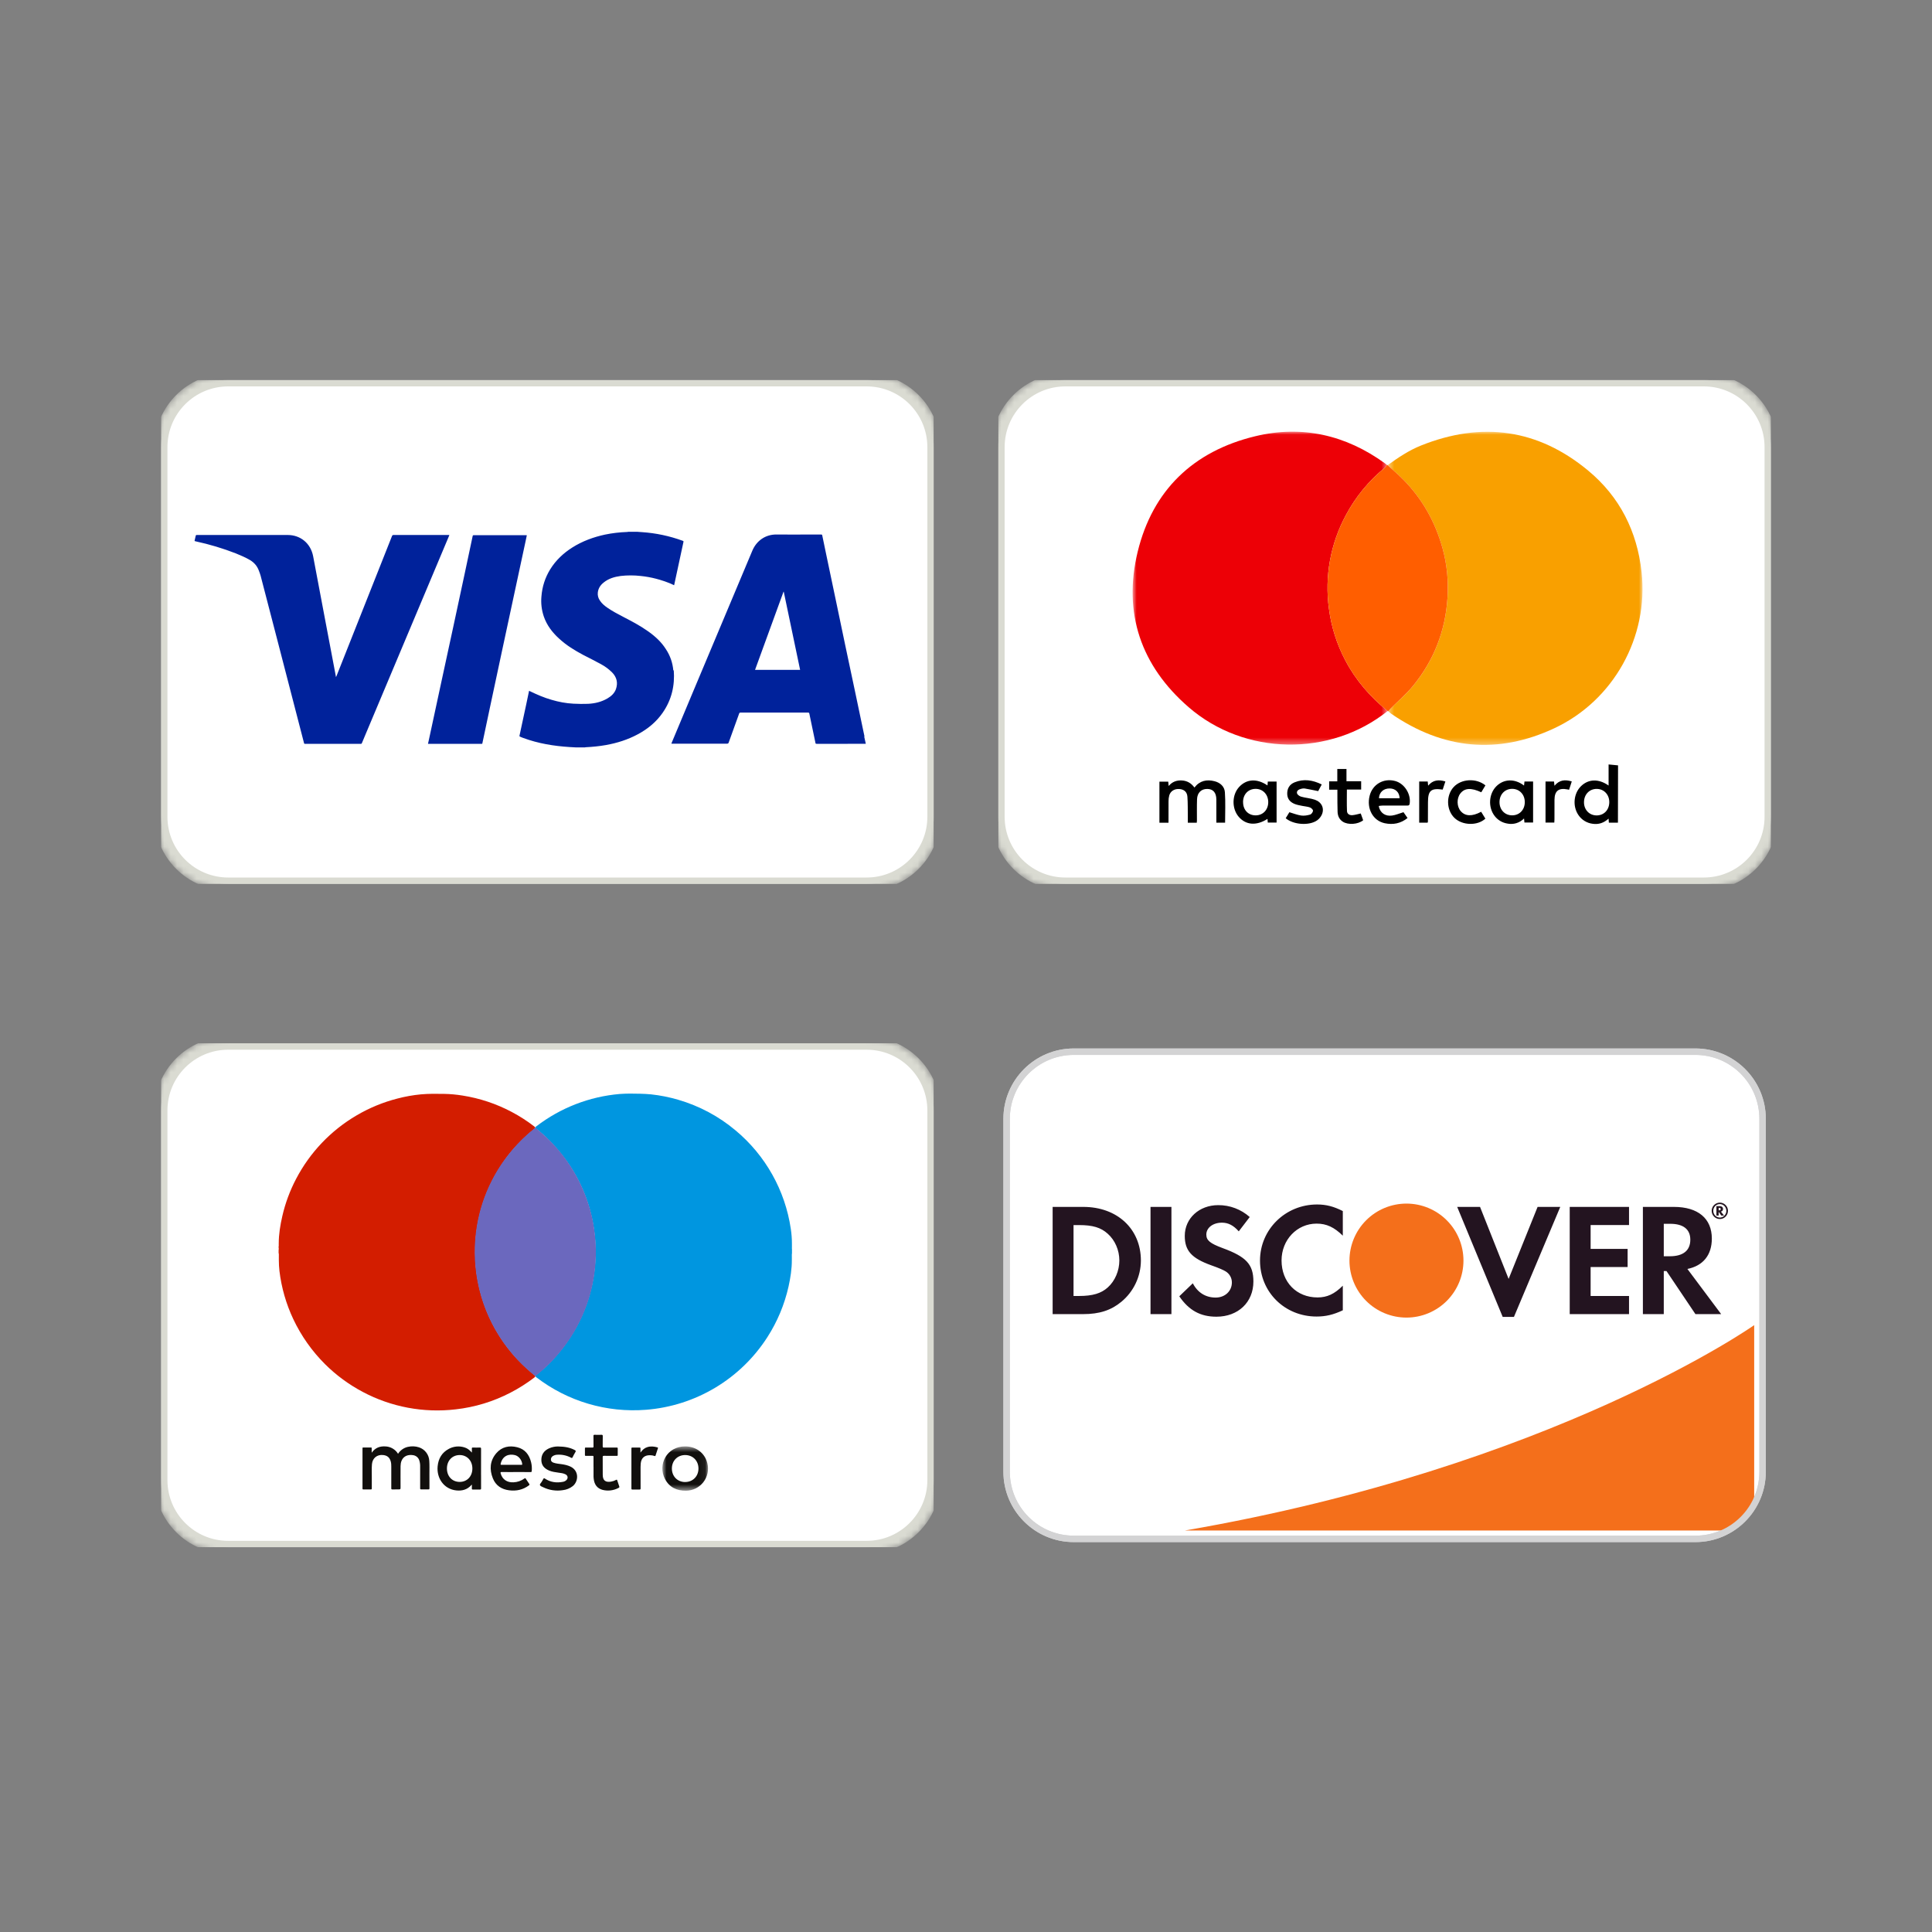 <svg width="300" height="300" viewBox="0 0 300 300" fill="none" xmlns="http://www.w3.org/2000/svg">
<rect x="0" y="0" width="300" height="300" fill="#808080" stroke="none"/>
<g clip-path="url(#clip0_1626_928)">
<g clip-path="url(#clip1_1626_928)">
<mask id="mask0_1626_928" style="mask-type:luminance" maskUnits="userSpaceOnUse" x="24" y="58" width="122" height="81">
<path d="M134.565 59H35.435C29.672 59 25 63.672 25 69.435V126.826C25 132.589 29.672 137.261 35.435 137.261H134.565C140.328 137.261 145 132.589 145 126.826V69.435C145 63.672 140.328 59 134.565 59Z" fill="white" stroke="#DADBD2" stroke-width="2"/>
</mask>
<g mask="url(#mask0_1626_928)">
<path d="M134.565 59H35.435C29.672 59 25 63.672 25 69.435V126.826C25 132.589 29.672 137.261 35.435 137.261H134.565C140.328 137.261 145 132.589 145 126.826V69.435C145 63.672 140.328 59 134.565 59Z" fill="white" stroke="#DADBD2" stroke-width="2"/>
</g>
<path fill-rule="evenodd" clip-rule="evenodd" d="M69.774 83.079C69.748 83.157 69.727 83.209 69.704 83.267L56.634 114.336C56.488 114.686 56.34 115.033 56.196 115.385C56.162 115.471 56.118 115.508 56.019 115.508H47.379C47.269 115.508 47.233 115.482 47.207 115.377L43.017 99.203C42.167 95.942 41.321 92.682 40.468 89.395C40.39 89.134 40.312 88.899 40.207 88.638C39.947 87.908 39.477 87.36 38.825 86.969C38.12 86.551 37.364 86.238 36.607 85.925C34.6 85.145 32.533 84.525 30.427 84.07L30.219 84.013V83.945C30.276 83.705 30.341 83.46 30.388 83.209C30.409 83.1 30.453 83.074 30.558 83.074C35.274 83.074 39.988 83.082 44.702 83.074C46.588 83.074 48.229 84.305 48.626 86.379C49.233 89.556 49.826 92.736 50.426 95.914L52.038 104.418L52.173 105.143L52.252 104.976C55.121 97.732 58.001 90.488 60.871 83.236C60.923 83.115 60.975 83.074 61.106 83.074C63.931 83.079 66.754 83.074 69.576 83.074H69.767L69.774 83.079ZM134.201 114.417L134.436 115.469V115.495L131.629 115.5H126.811C126.72 115.5 126.649 115.505 126.628 115.38C126.31 113.859 125.987 112.338 125.674 110.815C125.647 110.684 125.595 110.65 125.491 110.65H115.001C114.879 110.65 114.824 110.676 114.78 110.781C114.24 112.294 113.689 113.807 113.144 115.32C113.1 115.424 113.047 115.476 112.909 115.476H104.254L104.306 115.32L107.671 107.285C110.723 100.033 113.775 92.781 116.814 85.529C117.44 84.016 118.813 82.972 120.597 82.998C122.381 83.024 124.16 82.998 125.945 82.998H127.518C127.614 82.998 127.648 83.024 127.674 83.115C127.888 84.177 128.113 85.229 128.334 86.29L129.743 92.995L131.256 100.231L132.795 107.489L134.23 114.323L134.201 114.417ZM104.619 104.048C104.812 106.448 104.287 108.665 102.907 110.663C101.906 112.109 100.58 113.194 99.036 114.021C97.487 114.856 95.827 115.377 94.1 115.69C93.062 115.873 92.019 115.977 90.965 116.029C90.913 116.029 90.861 116.056 90.808 116.056H89.421C89.107 116.029 88.787 116.029 88.471 116.003C86.008 115.847 83.593 115.456 81.263 114.595C81.091 114.542 80.924 114.464 80.754 114.386C80.676 114.36 80.65 114.334 80.668 114.229L81.712 109.377L82.155 107.264L82.312 107.342C83.381 107.856 84.477 108.334 85.651 108.668C86.747 108.994 87.894 109.21 89.042 109.268C89.799 109.304 90.555 109.32 91.312 109.289C92.381 109.236 93.399 108.994 94.338 108.443C94.912 108.104 95.407 107.661 95.642 107.009C95.981 106.025 95.773 105.156 95.042 104.408C94.504 103.874 93.889 103.426 93.216 103.077C92.355 102.608 91.474 102.164 90.607 101.721C89.238 101.001 87.933 100.195 86.799 99.146C85.755 98.196 84.921 97.098 84.451 95.755C84.102 94.741 83.974 93.665 84.075 92.598C84.193 91.098 84.639 89.703 85.432 88.411C86.303 87.002 87.472 85.902 88.862 85.02C90.427 84.029 92.149 83.397 93.949 83.011C95.087 82.776 96.229 82.646 97.385 82.604C97.447 82.604 97.507 82.589 97.567 82.578H98.96C99.213 82.599 99.456 82.62 99.691 82.63C101.848 82.775 103.974 83.225 106.004 83.969C106.108 84 106.153 84.034 106.127 84.151C105.647 86.363 105.174 88.573 104.7 90.777L104.674 90.876L104.178 90.642C102.665 90.016 101.1 89.598 99.482 89.436C98.451 89.319 97.409 89.319 96.378 89.436C95.421 89.567 94.507 89.828 93.743 90.449C93.247 90.84 92.908 91.335 92.83 91.988C92.775 92.446 92.896 92.907 93.169 93.279C93.464 93.722 93.874 94.062 94.299 94.356C95.115 94.93 96.005 95.374 96.887 95.843C98.139 96.496 99.399 97.153 100.565 97.983C101.66 98.744 102.652 99.631 103.382 100.774C104.06 101.791 104.452 102.913 104.556 104.139L104.619 104.048ZM81.811 83.089C81.746 83.397 81.68 83.697 81.621 83.997C81.005 86.859 80.394 89.721 79.776 92.58L77.908 101.28L76.108 109.714L74.908 115.385C74.908 115.463 74.882 115.508 74.778 115.508H66.456L66.613 114.803L68.517 105.96L70.369 97.403L72.143 89.134L73.395 83.238C73.421 83.134 73.447 83.108 73.552 83.108H81.691C81.743 83.108 81.769 83.108 81.821 83.134L81.811 83.089ZM117.245 104.016H124.241L121.7 91.881H121.664L117.245 104.011V104.016Z" fill="url(#paint0_linear_1626_928)"/>
</g>
<g clip-path="url(#clip2_1626_928)">
<mask id="mask1_1626_928" style="mask-type:luminance" maskUnits="userSpaceOnUse" x="154" y="58" width="122" height="81">
<path d="M264.565 59H165.435C159.672 59 155 63.672 155 69.435V126.826C155 132.589 159.672 137.261 165.435 137.261H264.565C270.328 137.261 275 132.589 275 126.826V69.435C275 63.672 270.328 59 264.565 59Z" fill="white" stroke="#DADBD2" stroke-width="2"/>
</mask>
<g mask="url(#mask1_1626_928)">
<path d="M264.565 59H165.435C159.672 59 155 63.672 155 69.435V126.826C155 132.589 159.672 137.261 165.435 137.261H264.565C270.328 137.261 275 132.589 275 126.826V69.435C275 63.672 270.328 59 264.565 59Z" fill="white" stroke="#DADBD2" stroke-width="2"/>
</g>
<mask id="mask2_1626_928" style="mask-type:luminance" maskUnits="userSpaceOnUse" x="175" y="67" width="41" height="49">
<path d="M175.871 115.62V67.035H215.466V115.62H175.871Z" fill="#ED0006"/>
</mask>
<g mask="url(#mask2_1626_928)">
<path fill-rule="evenodd" clip-rule="evenodd" d="M215.466 110.41C206.573 117.532 193.287 117.368 184.574 109.815C177.155 103.388 174.353 95.175 176.656 85.685C178.978 76.124 185.299 70.054 194.933 67.732C202.216 65.984 208.978 67.549 215.046 71.942C215.161 72.021 215.262 72.117 215.369 72.203C215.239 72.36 215.135 72.542 214.978 72.67C212.531 74.678 210.504 77.149 209.012 79.941C206.593 84.4 205.664 89.516 206.359 94.542C206.72 97.328 207.575 100.028 208.884 102.514C210.502 105.61 212.745 108.201 215.463 110.405" fill="#ED0006"/>
</g>
<mask id="mask3_1626_928" style="mask-type:luminance" maskUnits="userSpaceOnUse" x="215" y="67" width="41" height="49">
<path d="M255.048 67.045V115.666H215.469V67.047L255.048 67.045Z" fill="#F9A000"/>
</mask>
<g mask="url(#mask3_1626_928)">
<path fill-rule="evenodd" clip-rule="evenodd" d="M215.469 72.234C217.11 71.052 218.787 69.925 220.676 69.171C230.098 65.407 238.824 66.607 246.624 73.084C251.534 77.159 254.216 82.538 254.907 88.846C256.013 98.889 250.577 108.771 241.347 113.086C232.556 117.197 224.083 116.352 216.084 110.868C215.902 110.743 215.74 110.581 215.57 110.435C215.685 110.305 215.79 110.169 215.912 110.047C217.076 108.883 218.346 107.811 219.384 106.551C222.664 102.56 224.448 97.945 224.771 92.811C224.946 90.236 224.688 87.649 224.007 85.16C222.862 81.035 220.843 77.425 217.806 74.383C217.057 73.634 216.249 72.948 215.469 72.234Z" fill="#F9A000"/>
</g>
<path fill-rule="evenodd" clip-rule="evenodd" d="M215.47 72.233C216.25 72.945 217.059 73.631 217.805 74.38C220.839 77.419 222.861 81.032 224.003 85.154C224.697 87.666 224.93 90.225 224.768 92.805C224.447 97.939 222.66 102.554 219.381 106.543C218.343 107.805 217.072 108.88 215.911 110.044C215.789 110.166 215.682 110.304 215.57 110.435L215.465 110.409C212.752 108.204 210.506 105.609 208.886 102.515C207.578 100.029 206.722 97.329 206.361 94.543C205.666 89.517 206.596 84.402 209.014 79.942C210.507 77.149 212.535 74.678 214.983 72.669C215.137 72.538 215.243 72.356 215.369 72.199C215.405 72.199 215.439 72.212 215.47 72.225" fill="#FF5E00"/>
<path fill-rule="evenodd" clip-rule="evenodd" d="M185.472 122.29C186.306 121.207 187.381 121.001 188.592 121.307C189.481 121.531 190.141 122.136 190.201 123.021C190.308 124.581 190.233 126.151 190.233 127.747H188.876V126.9C188.876 125.987 188.881 125.068 188.873 124.15C188.866 123.086 188.383 122.522 187.483 122.507C186.544 122.488 185.913 123.083 185.876 124.108C185.837 125.214 185.863 126.326 185.858 127.429C185.858 127.528 185.842 127.627 185.832 127.753H184.444V126.769C184.428 125.752 184.452 124.729 184.381 123.717C184.329 122.974 183.87 122.585 183.166 122.522C182.401 122.454 181.773 122.817 181.566 123.495C181.485 123.794 181.445 124.104 181.449 124.414C181.436 125.517 181.444 126.621 181.444 127.753H180.035V121.374H181.405L181.47 122.045C182.041 121.372 182.73 121.142 183.539 121.189C184.345 121.241 184.963 121.604 185.474 122.29M247.88 126.618C249.02 126.639 249.854 125.809 249.888 124.62C249.925 123.425 249.085 122.507 247.945 122.501C246.818 122.491 245.983 123.344 245.962 124.531C245.939 125.705 246.755 126.594 247.88 126.618ZM251.232 127.742H249.823L249.779 127.114C249.048 127.781 248.224 128.061 247.28 127.912C246.838 127.854 246.414 127.702 246.036 127.467C245.658 127.232 245.335 126.918 245.088 126.547C244.157 125.173 244.35 123.182 245.519 122.058C246.672 120.944 248.25 120.9 249.781 121.977V118.703L251.25 118.847L251.232 127.737M193.024 124.554C193.024 125.76 193.817 126.602 194.954 126.61C196.11 126.618 196.942 125.744 196.932 124.534C196.921 123.354 196.084 122.486 194.96 122.494C193.822 122.501 193.016 123.354 193.019 124.552M196.814 121.961L196.864 121.361H198.228V127.727H196.861L196.814 127.158C195.098 128.256 193.462 128.128 192.348 126.834C191.25 125.554 191.279 123.425 192.413 122.199C193.566 120.947 195.194 120.853 196.809 121.959M234.802 126.607C235.934 126.607 236.759 125.757 236.769 124.57C236.78 123.388 235.96 122.509 234.836 122.491C233.688 122.473 232.84 123.352 232.843 124.56C232.843 125.741 233.667 126.602 234.8 126.605M236.652 121.985L236.72 121.351H238.058V127.719H236.714L236.652 127.09C236.317 127.434 235.9 127.686 235.44 127.824C234.98 127.961 234.493 127.979 234.025 127.875C233.261 127.744 232.574 127.332 232.1 126.72C231.046 125.376 231.163 123.284 232.35 122.094C233.511 120.934 235.204 120.871 236.654 121.982M217.332 123.954C217.313 123.049 216.706 122.447 215.819 122.431C214.846 122.41 214.17 123.007 214.123 123.954H217.332ZM214.102 125.246C214.326 126.224 215.093 126.785 216.155 126.639C216.726 126.561 217.277 126.315 217.934 126.117L218.563 127.022C217.493 127.878 216.306 128.102 215.023 127.831C213.189 127.44 212.169 125.556 212.68 123.555C213.134 121.781 214.856 120.79 216.643 121.275C218.086 121.667 219.116 123.3 218.892 124.789C218.84 125.141 218.61 125.084 218.393 125.084C217.157 125.089 215.918 125.084 214.681 125.089C214.493 125.089 214.306 125.126 214.118 125.147L214.1 125.248L214.102 125.246ZM199.645 127.054L200.213 126.122C200.866 126.313 201.45 126.55 202.055 126.636C202.504 126.699 202.994 126.618 203.435 126.487C203.639 126.427 203.871 126.107 203.884 125.887C203.894 125.723 203.613 125.454 203.406 125.379C203.039 125.243 202.624 125.222 202.233 125.141C201.86 125.063 201.476 125.001 201.119 124.87C200.391 124.607 199.908 124.114 199.88 123.305C199.851 122.457 200.226 121.805 201.014 121.484C202.444 120.9 203.832 121.119 205.24 121.81L204.687 122.843C203.949 122.697 203.276 122.551 202.598 122.436C202.407 122.415 202.213 122.433 202.029 122.488C201.666 122.58 201.306 122.783 201.398 123.177C201.45 123.399 201.789 123.639 202.05 123.709C202.746 123.907 203.498 123.949 204.181 124.184C205.233 124.549 205.673 125.504 205.266 126.469C205.106 126.831 204.852 127.145 204.531 127.377C203.305 128.251 200.826 128.074 199.64 127.051M207.646 119.405H209.08V121.309H211.36V122.603H209.143C209.143 123.751 209.112 124.849 209.159 125.945C209.18 126.409 209.581 126.621 210.027 126.579C210.434 126.542 210.836 126.414 211.295 126.315L211.671 127.369C210.875 128.021 209.315 128.126 208.501 127.586C207.961 127.231 207.726 126.694 207.7 126.083C207.664 125.152 207.674 124.218 207.669 123.284V122.627H206.391V121.327H207.656V119.402L207.646 119.405ZM230.654 121.954L230.013 123.023C228.426 122.29 227.425 122.355 226.76 123.214C226.167 123.981 226.199 125.243 226.83 125.963C227.529 126.761 228.593 126.803 229.992 126.052L230.649 127.119C229.41 128.259 227.067 128.188 225.844 127.001C224.586 125.783 224.524 123.534 225.706 122.23C226.885 120.931 229.206 120.777 230.657 121.951M243.648 122.632C243.523 122.606 243.458 122.59 243.39 122.58C242.033 122.308 241.392 122.817 241.381 124.184C241.371 125.188 241.381 126.193 241.376 127.194C241.376 127.361 241.363 127.534 241.353 127.727H239.988V121.348H241.306L241.381 122.011C242.135 121.098 243.025 121.022 244.063 121.341L243.646 122.634M221.68 127.74H220.373V121.354H221.696L221.761 121.998C222.497 121.111 223.389 121.022 224.438 121.346L224.02 122.606C222.192 122.353 221.738 122.754 221.735 124.583C221.735 125.585 221.73 126.587 221.725 127.591C221.725 127.622 221.706 127.654 221.678 127.742" fill="black"/>
</g>
<g clip-path="url(#clip3_1626_928)">
<mask id="mask4_1626_928" style="mask-type:luminance" maskUnits="userSpaceOnUse" x="24" y="161" width="122" height="81">
<path d="M134.565 162H35.435C29.672 162 25 166.672 25 172.435V229.826C25 235.589 29.672 240.261 35.435 240.261H134.565C140.328 240.261 145 235.589 145 229.826V172.435C145 166.672 140.328 162 134.565 162Z" fill="white" stroke="#DADBD2" stroke-width="2"/>
</mask>
<g mask="url(#mask4_1626_928)">
<path d="M134.565 162H35.435C29.672 162 25 166.672 25 172.435V229.826C25 235.589 29.672 240.261 35.435 240.261H134.565C140.328 240.261 145 235.589 145 229.826V172.435C145 166.672 140.328 162 134.565 162Z" fill="white" stroke="#DADBD2" stroke-width="2"/>
</g>
<path fill-rule="evenodd" clip-rule="evenodd" d="M122.978 194.075V194.631C122.934 194.797 122.968 194.97 122.957 195.142V195.643C122.965 197.041 122.743 198.408 122.446 199.767C121.819 202.564 120.705 205.229 119.154 207.64C117.096 210.845 114.325 213.53 111.056 215.485C107.787 217.441 104.111 218.613 100.314 218.91C94.216 219.394 88.154 217.603 83.3 213.88C83.248 213.836 83.182 213.797 83.148 213.724C83.122 213.593 83.216 213.533 83.3 213.468C83.983 212.931 84.633 212.354 85.243 211.738C86.917 210.071 88.344 208.174 89.482 206.104C92.071 201.389 93.025 195.949 92.195 190.634C91.625 186.921 90.198 183.392 88.027 180.327C87.02 178.91 85.873 177.599 84.602 176.414C84.183 176.028 83.75 175.657 83.305 175.303C83.229 175.243 83.133 175.196 83.117 175.081C83.143 174.99 83.222 174.945 83.287 174.893C87.029 172.019 91.517 170.278 96.218 169.874C97.275 169.796 98.339 169.804 99.401 169.835C99.964 169.853 100.528 169.874 101.088 169.931C102.516 170.084 103.927 170.364 105.304 170.769C108.579 171.719 111.619 173.343 114.228 175.537C118.869 179.407 121.92 184.852 122.798 190.83C122.908 191.576 122.97 192.324 122.97 193.081V193.584C122.983 193.741 122.944 193.905 122.991 194.062" fill="#0096E0"/>
<path fill-rule="evenodd" clip-rule="evenodd" d="M43.262 194.588V194.152C43.295 193.995 43.295 193.832 43.262 193.675V193.558C43.303 193.479 43.272 193.393 43.283 193.312V193.091C43.283 191.64 43.52 190.221 43.843 188.815C44.304 186.813 45.022 184.879 45.977 183.06C48.123 178.951 51.383 175.53 55.384 173.189C57.362 172.027 59.493 171.149 61.716 170.58C62.911 170.265 64.13 170.048 65.36 169.931C66.565 169.821 67.773 169.839 68.981 169.858C69.941 169.873 70.888 169.967 71.832 170.118C74.488 170.536 77.057 171.391 79.434 172.649C80.676 173.304 81.852 174.06 82.963 174.918C83.026 174.963 83.097 175.007 83.104 175.101C83.107 175.205 83.031 175.265 82.958 175.323C82.017 176.078 81.132 176.9 80.31 177.783C79.546 178.584 78.86 179.452 78.224 180.36C76.029 183.473 74.596 187.058 74.039 190.826C73.854 192.076 73.769 193.338 73.784 194.601C73.786 195.984 73.922 197.358 74.162 198.723C75 203.41 77.196 207.748 80.477 211.198C81.242 212.011 82.069 212.752 82.93 213.459C83.008 213.527 83.107 213.579 83.12 213.699C83.107 213.804 83.029 213.858 82.956 213.913C81.805 214.792 80.581 215.569 79.296 216.235C76.636 217.626 73.74 218.51 70.757 218.844C65.775 219.43 60.733 218.481 56.305 216.123C54.169 214.99 52.21 213.55 50.493 211.847C48.449 209.816 46.775 207.445 45.544 204.84C44.429 202.476 43.702 199.948 43.392 197.353C43.331 196.802 43.3 196.248 43.298 195.694V195.115C43.288 194.943 43.322 194.768 43.277 194.598" fill="#D31D00"/>
<path fill-rule="evenodd" clip-rule="evenodd" d="M83.102 175.098C83.109 175.09 83.12 175.09 83.13 175.098C83.973 175.797 84.792 176.514 85.556 177.297C88.645 180.462 90.822 184.402 91.856 188.702C92.094 189.68 92.261 190.674 92.37 191.679C92.624 193.864 92.573 196.075 92.222 198.247C91.929 200.128 91.412 201.967 90.682 203.725C89.823 205.814 88.675 207.772 87.273 209.543C86.699 210.27 86.086 210.965 85.436 211.625C84.758 212.313 84.041 212.963 83.279 213.558C83.227 213.599 83.175 213.641 83.151 213.706L83.109 213.693C82.718 213.359 82.316 213.031 81.936 212.686C77.322 208.597 74.428 202.912 73.835 196.776C73.683 195.268 73.675 193.749 73.812 192.239C74.244 187.225 76.225 182.469 79.481 178.63C80.516 177.391 81.672 176.272 82.935 175.265L83.112 175.108" fill="#6B68BE"/>
<path fill-rule="evenodd" clip-rule="evenodd" d="M57.729 225.56C58.272 224.801 58.986 224.548 59.837 224.598C60.235 224.61 60.624 224.721 60.968 224.922C61.313 225.122 61.602 225.405 61.809 225.746C61.981 225.473 62.205 225.237 62.469 225.052C62.733 224.866 63.031 224.735 63.346 224.666C63.919 224.543 64.493 224.556 65.054 224.739C65.502 224.884 65.895 225.162 66.181 225.536C66.468 225.909 66.634 226.361 66.659 226.831C66.706 227.504 66.677 228.18 66.68 228.855C66.685 229.601 66.68 230.35 66.685 231.099C66.685 231.234 66.651 231.279 66.507 231.273C66.142 231.263 65.777 231.263 65.412 231.273C65.266 231.279 65.237 231.229 65.24 231.096C65.245 229.985 65.24 228.873 65.24 227.76C65.254 227.416 65.206 227.072 65.099 226.745C65.027 226.533 64.897 226.346 64.722 226.206C64.548 226.066 64.337 225.979 64.115 225.954C62.959 225.79 62.216 226.445 62.2 227.655C62.187 228.735 62.198 229.813 62.198 230.89C62.198 231.273 62.198 231.273 61.819 231.273C61.527 231.273 61.233 231.266 60.943 231.279C60.786 231.287 60.758 231.237 60.758 231.091C60.763 229.972 60.758 228.855 60.758 227.736C60.758 227.478 60.75 227.222 60.685 226.969C60.515 226.325 60.147 226.007 59.485 225.936C58.556 225.837 57.841 226.413 57.758 227.345C57.698 228.01 57.739 228.678 57.732 229.346C57.724 229.935 57.727 230.525 57.732 231.112C57.732 231.234 57.711 231.287 57.57 231.281C57.192 231.272 56.813 231.272 56.435 231.281C56.32 231.284 56.289 231.247 56.289 231.135V224.903C56.289 224.804 56.307 224.762 56.419 224.765C56.811 224.77 57.202 224.77 57.593 224.765C57.69 224.765 57.721 224.791 57.716 224.887C57.711 225.096 57.716 225.305 57.716 225.571M86.641 224.608C87.69 224.619 88.504 224.765 89.258 225.169C89.414 225.253 89.44 225.326 89.347 225.477C89.19 225.738 89.049 226.007 88.913 226.28C88.853 226.403 88.809 226.421 88.679 226.356C88.01 225.995 87.251 225.834 86.493 225.892C86.261 225.903 86.036 225.975 85.84 226.1C85.739 226.16 85.657 226.249 85.606 226.354C85.554 226.46 85.534 226.578 85.548 226.695C85.574 226.935 85.749 227.053 85.96 227.128C86.373 227.272 86.806 227.295 87.231 227.36C87.692 227.428 88.144 227.527 88.569 227.726C89.952 228.365 89.842 230.04 88.934 230.767C88.488 231.114 87.954 231.33 87.392 231.393C86.35 231.558 85.281 231.398 84.332 230.934C84.155 230.846 83.91 230.773 83.847 230.613C83.782 230.447 84.004 230.282 84.098 230.113C84.184 229.951 84.296 229.8 84.379 229.635C84.439 229.52 84.486 229.513 84.596 229.583C85.46 230.162 86.409 230.293 87.413 230.097C87.618 230.064 87.808 229.968 87.956 229.823C88.24 229.536 88.186 229.137 87.831 228.944C87.486 228.756 87.098 228.727 86.717 228.673C86.227 228.602 85.731 228.542 85.269 228.347C84.546 228.041 84.072 227.551 84.061 226.721C84.051 225.86 84.468 225.266 85.235 224.908C85.744 224.671 86.287 224.6 86.641 224.608ZM92.159 227.773C92.159 227.259 92.153 226.742 92.159 226.226C92.164 226.095 92.122 226.059 91.994 226.061C91.655 226.069 91.316 226.061 90.977 226.067C90.867 226.067 90.826 226.043 90.828 225.926C90.836 225.587 90.836 225.25 90.828 224.913C90.828 224.796 90.865 224.77 90.974 224.773C91.306 224.778 91.639 224.767 91.971 224.778C92.114 224.783 92.164 224.752 92.161 224.598C92.151 224.063 92.166 223.526 92.153 222.991C92.148 222.816 92.206 222.785 92.362 222.793C92.693 222.806 93.027 222.806 93.359 222.793C93.541 222.782 93.606 222.819 93.599 223.02C93.58 223.541 93.599 224.066 93.588 224.587C93.586 224.749 93.64 224.78 93.789 224.778C94.439 224.77 95.091 224.778 95.74 224.773C95.871 224.773 95.928 224.791 95.923 224.942C95.912 225.266 95.911 225.589 95.92 225.913C95.926 226.038 95.886 226.069 95.764 226.067C95.109 226.061 94.449 226.072 93.792 226.059C93.62 226.059 93.583 226.111 93.588 226.267C93.596 227.175 93.588 228.083 93.593 228.988C93.593 229.875 94 230.209 94.882 230.066C95.156 230.02 95.421 229.929 95.665 229.797C95.766 229.745 95.806 229.745 95.842 229.865C95.939 230.18 96.043 230.493 96.16 230.804C96.207 230.927 96.16 230.979 96.064 231.033C95.303 231.446 94.415 231.559 93.575 231.349C92.759 231.133 92.292 230.548 92.192 229.635C92.185 229.531 92.164 229.427 92.164 229.322V227.77H92.156L92.159 227.773ZM99.453 225.56C99.747 225.135 100.079 224.84 100.527 224.705C101.046 224.548 101.563 224.6 102.077 224.747C102.155 224.77 102.194 224.799 102.16 224.898C102.033 225.266 101.912 225.635 101.795 226.007C101.764 226.111 101.714 226.111 101.626 226.08C101.406 226.004 101.175 225.965 100.942 225.965C100.081 225.947 99.57 226.398 99.492 227.256C99.475 227.434 99.466 227.612 99.466 227.791C99.466 228.894 99.466 230 99.471 231.104C99.471 231.245 99.45 231.302 99.288 231.297C98.931 231.287 98.573 231.287 98.216 231.297C98.093 231.297 98.046 231.273 98.046 231.138C98.052 229.067 98.049 226.998 98.046 224.927C98.046 224.822 98.062 224.775 98.182 224.778C98.56 224.786 98.939 224.786 99.317 224.778C99.439 224.775 99.458 224.822 99.453 224.927C99.447 225.117 99.453 225.307 99.453 225.56ZM71.383 230.11C70.225 230.11 69.406 229.257 69.4 228.041C69.395 226.815 70.217 225.944 71.375 225.939C72.518 225.936 73.347 226.813 73.35 228.026C73.35 229.241 72.536 230.107 71.383 230.11ZM74.696 229.014L74.699 224.966C74.699 224.807 74.652 224.77 74.5 224.773C74.148 224.786 73.796 224.786 73.446 224.773C73.287 224.767 73.259 224.822 73.269 224.963C73.282 225.146 73.269 225.328 73.269 225.555C72.854 225.093 72.549 224.877 72.09 224.741C71.699 224.621 71.288 224.579 70.881 224.617C70.473 224.656 70.078 224.774 69.716 224.966C68.62 225.54 68.07 226.481 67.955 227.687C67.778 229.565 68.957 231.234 70.856 231.433C71.761 231.527 72.567 231.307 73.191 230.6C73.207 230.58 73.219 230.538 73.272 230.561C73.272 230.754 73.277 230.953 73.269 231.148C73.264 231.26 73.298 231.294 73.412 231.294C73.783 231.287 74.156 231.284 74.526 231.294C74.67 231.3 74.701 231.253 74.701 231.117C74.696 230.415 74.699 229.716 74.699 229.014M80.949 227.457H79.4C78.896 227.457 78.392 227.452 77.889 227.457C77.759 227.462 77.712 227.431 77.743 227.295C78.046 225.991 79.071 225.73 79.955 225.947C80.55 226.093 81.03 226.711 81.09 227.34C81.1 227.473 81.03 227.457 80.949 227.457ZM82.472 227.066C82.186 225.892 81.526 225.026 80.318 224.728C79.081 224.42 77.926 224.653 77.07 225.649C76.068 226.815 75.977 228.174 76.532 229.56C76.979 230.673 77.881 231.268 79.063 231.414C80.177 231.555 81.213 231.336 82.128 230.65C82.235 230.569 82.251 230.514 82.167 230.4C81.985 230.148 81.813 229.889 81.651 229.625C81.583 229.513 81.536 229.505 81.429 229.583C80.933 229.945 80.34 230.151 79.726 230.173C78.734 230.225 77.988 229.703 77.746 228.8C77.707 228.652 77.696 228.571 77.907 228.573C78.646 228.589 79.384 228.579 80.12 228.579L82.392 228.581C82.514 228.581 82.559 228.558 82.569 228.425C82.611 227.969 82.579 227.511 82.472 227.066Z" fill="#110F0D"/>
<mask id="mask5_1626_928" style="mask-type:luminance" maskUnits="userSpaceOnUse" x="102" y="224" width="8" height="8">
<path d="M109.935 231.472H102.848V224.598H109.935V231.474V231.472Z" fill="#110F0D"/>
</mask>
<g mask="url(#mask5_1626_928)">
<path fill-rule="evenodd" clip-rule="evenodd" d="M106.386 230.129C105.199 230.126 104.335 229.25 104.33 228.042C104.325 226.826 105.196 225.939 106.391 225.939C107.586 225.939 108.457 226.826 108.457 228.034C108.454 229.247 107.58 230.126 106.386 230.126M109.837 227.215C109.456 225.631 108.097 224.596 106.393 224.596C103.537 224.588 102.092 227.416 103.255 229.651C103.931 230.948 105.081 231.493 106.519 231.472C107.039 231.471 107.552 231.352 108.019 231.124C108.486 230.895 108.895 230.564 109.215 230.153C109.534 229.743 109.757 229.266 109.864 228.757C109.972 228.249 109.963 227.722 109.837 227.217" fill="#110F0D"/>
</g>
</g>
<path d="M263.261 163.305H166.739C160.976 163.305 156.305 167.976 156.305 173.739V228.522C156.305 234.285 160.976 238.957 166.739 238.957H263.261C269.024 238.957 273.696 234.285 273.696 228.522V173.739C273.696 167.976 269.024 163.305 263.261 163.305Z" fill="white" stroke="#D3D3D4"/>
<path d="M272.39 205.766C272.39 205.766 241.175 227.793 184.008 237.652H268.232C269.991 236.697 271.435 235.252 272.39 233.493V205.766Z" fill="#F46F1B"/>
<path d="M172.012 199.916C170.995 200.836 169.667 201.238 167.57 201.238H166.698V190.23H167.57C169.667 190.23 170.94 190.605 172.012 191.576C173.134 192.575 173.812 194.124 173.812 195.721C173.812 197.317 173.134 198.914 172.012 199.916ZM168.219 187.407H163.453V204.056H168.193C170.716 204.056 172.537 203.461 174.133 202.133C175.074 201.354 175.832 200.377 176.354 199.273C176.877 198.169 177.151 196.963 177.157 195.742C177.157 190.83 173.486 187.407 168.219 187.407ZM178.651 204.056H181.899V187.41H178.651V204.056ZM189.837 193.798C187.889 193.076 187.317 192.598 187.317 191.701C187.317 190.652 188.337 189.856 189.738 189.856C190.709 189.856 191.512 190.256 192.355 191.203L194.056 188.98C192.709 187.78 190.966 187.121 189.162 187.133C186.217 187.133 183.971 189.178 183.971 191.904C183.971 194.197 185.014 195.371 188.066 196.47C189.337 196.918 189.984 197.216 190.31 197.416C190.608 197.594 190.855 197.846 191.026 198.148C191.197 198.45 191.286 198.791 191.285 199.138C191.285 200.49 190.213 201.486 188.763 201.486C187.216 201.486 185.966 200.714 185.22 199.269L183.12 201.288C184.617 203.484 186.415 204.457 188.885 204.457C192.261 204.457 194.627 202.214 194.627 198.992C194.627 196.344 193.531 195.15 189.837 193.798ZM195.652 195.744C195.652 200.638 199.495 204.431 204.438 204.431C205.837 204.431 207.034 204.157 208.511 203.461V199.639C207.214 200.938 206.064 201.465 204.59 201.465C201.321 201.465 198.999 199.091 198.999 195.721C198.999 192.523 201.394 190.003 204.438 190.003C205.988 190.003 207.162 190.556 208.511 191.876V188.054C207.086 187.331 205.915 187.031 204.517 187.031C199.597 187.031 195.652 190.903 195.652 195.744ZM234.258 198.59L229.821 187.41H226.273L233.337 204.486H235.085L242.277 187.41H238.756M243.746 204.056H252.955V201.238H246.991V196.743H252.736V193.926H246.991V190.227H252.955V187.407H243.746M259.297 195.071H258.35V190.031H259.349C261.373 190.031 262.471 190.876 262.471 192.499C262.471 194.171 261.371 195.071 259.297 195.071ZM265.813 192.322C265.813 189.207 263.666 187.407 259.923 187.407H255.107V204.056H258.35V197.367H258.772L263.267 204.056H267.261L262.02 197.043C264.467 196.548 265.813 194.873 265.813 192.322Z" fill="#231420"/>
<path d="M227.246 195.744C227.246 196.906 227.017 198.057 226.572 199.131C226.127 200.205 225.475 201.181 224.653 202.003C223.831 202.825 222.855 203.477 221.782 203.921C220.708 204.366 219.557 204.595 218.394 204.595C217.232 204.595 216.081 204.366 215.007 203.921C213.933 203.477 212.957 202.825 212.135 202.003C211.314 201.181 210.662 200.205 210.217 199.131C209.772 198.057 209.543 196.906 209.543 195.744C209.543 193.396 210.476 191.145 212.135 189.485C213.795 187.825 216.047 186.893 218.394 186.893C220.742 186.893 222.993 187.825 224.653 189.485C226.313 191.145 227.246 193.396 227.246 195.744Z" fill="#F46F1B"/>
<path d="M266.933 187.937H266.873V187.554H266.936C267.108 187.554 267.196 187.616 267.196 187.742C267.196 187.872 267.105 187.937 266.933 187.937ZM267.549 187.736C267.549 187.444 267.348 187.285 266.993 187.285H266.523V188.749H266.873V188.18L267.283 188.749H267.708L267.228 188.146C267.434 188.089 267.549 187.937 267.549 187.736Z" fill="#231420"/>
<path d="M267.056 189.063C266.92 189.061 266.787 189.033 266.662 188.979C266.538 188.926 266.425 188.849 266.331 188.752C266.236 188.655 266.162 188.54 266.112 188.414C266.061 188.289 266.036 188.154 266.038 188.019C266.038 187.435 266.492 186.968 267.056 186.968C267.614 186.968 268.065 187.445 268.065 188.017C268.065 188.59 267.614 189.063 267.056 189.063ZM267.061 186.741C266.722 186.741 266.398 186.875 266.159 187.115C265.92 187.354 265.785 187.678 265.785 188.017C265.785 188.355 265.92 188.679 266.159 188.919C266.398 189.158 266.722 189.292 267.061 189.292C267.755 189.292 268.321 188.718 268.321 188.014C268.322 187.678 268.189 187.356 267.953 187.117C267.717 186.878 267.397 186.742 267.061 186.738" fill="#231420"/>
<path d="M263.261 163.305H166.739C160.976 163.305 156.305 167.976 156.305 173.739V228.522C156.305 234.285 160.976 238.957 166.739 238.957H263.261C269.024 238.957 273.696 234.285 273.696 228.522V173.739C273.696 167.976 269.024 163.305 263.261 163.305Z" stroke="#D3D3D4"/>
</g>
<defs>
<linearGradient id="paint0_linear_1626_928" x1="341.516" y1="1582.77" x2="134.436" y2="1582.77" gradientUnits="userSpaceOnUse">
<stop stop-color="#10155F"/>
<stop offset="1" stop-color="#00229B"/>
</linearGradient>
<clipPath id="clip0_1626_928">
<rect width="300" height="300" fill="white"/>
</clipPath>
<clipPath id="clip1_1626_928">
<rect width="120" height="78.261" fill="white" transform="translate(25 59)"/>
</clipPath>
<clipPath id="clip2_1626_928">
<rect width="120" height="78.261" fill="white" transform="translate(155 59)"/>
</clipPath>
<clipPath id="clip3_1626_928">
<rect width="120" height="78.261" fill="white" transform="translate(25 162)"/>
</clipPath>
</defs>
</svg>
